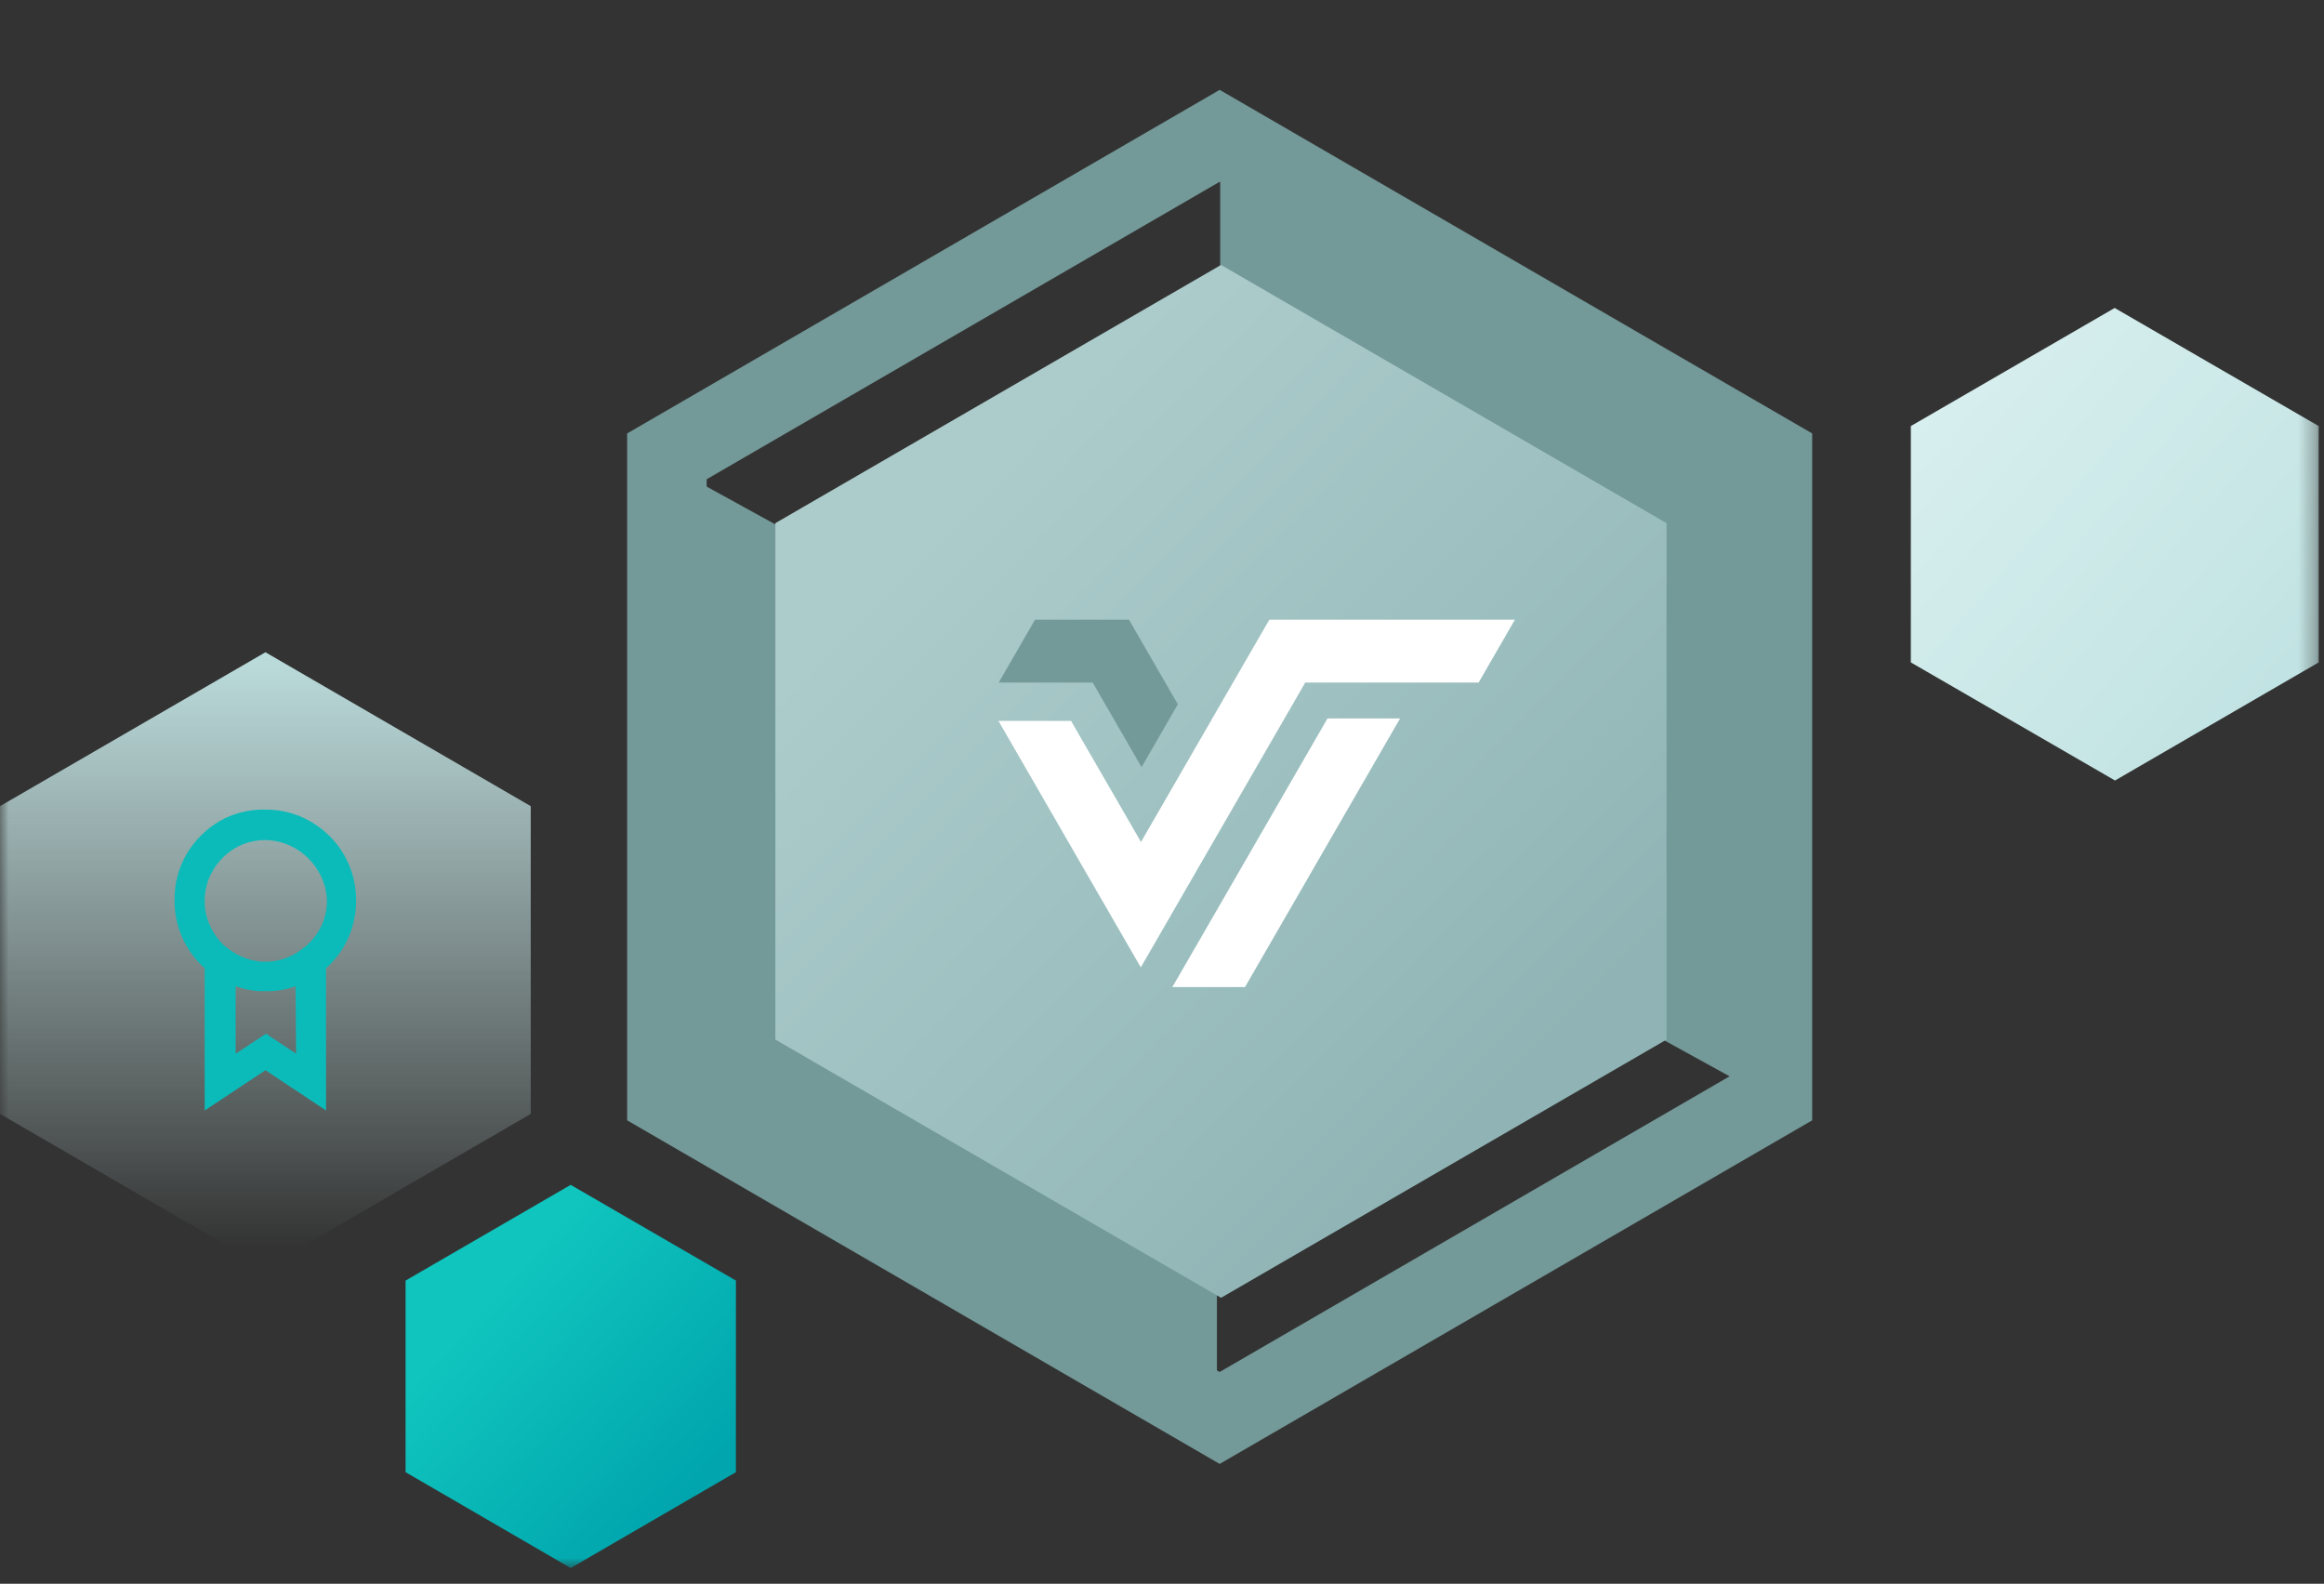 <svg width="135" height="92" viewBox="0 0 135 92" fill="none" xmlns="http://www.w3.org/2000/svg">
<rect x="0" y="0" width="135" height="92" fill="#333333" stroke="none"/>
<g clip-path="url(#clip0_1352_659)">
<mask id="mask0_1352_659" style="mask-type:luminance" maskUnits="userSpaceOnUse" x="0" y="0" width="135" height="92">
<path d="M134.68 0H0V91.09H134.68V0Z" fill="white"/>
</mask>
<g mask="url(#mask0_1352_659)">
<path d="M70.85 7.89L102.96 26.51V63.75L70.85 82.37L38.74 63.75V26.51L70.85 7.89Z" stroke="#739998" stroke-width="4.62"/>
<mask id="mask1_1352_659" style="mask-type:luminance" maskUnits="userSpaceOnUse" x="38" y="7" width="65" height="76">
<path d="M70.85 7.89L102.96 26.51V63.75L70.85 82.37L38.74 63.75V26.51L70.85 7.89Z" fill="white"/>
</mask>
<g mask="url(#mask1_1352_659)">
<path fill-rule="evenodd" clip-rule="evenodd" d="M70.69 90.8L24.18 87.58L20.18 16.78L70.69 44.58V90.8Z" fill="#739998"/>
<path fill-rule="evenodd" clip-rule="evenodd" d="M70.88 0L117.4 3.26L121.4 74.05L70.88 46.23V0Z" fill="#739998"/>
</g>
<path fill-rule="evenodd" clip-rule="evenodd" d="M33.15 68.83L42.75 74.39V85.52L33.15 91.09L23.56 85.52V74.39L33.15 68.83Z" fill="url(#paint0_linear_1352_659)"/>
<path fill-rule="evenodd" clip-rule="evenodd" d="M122.84 17.89L134.69 24.75V38.48L122.86 45.34L111 38.48V24.75L122.84 17.89Z" fill="url(#paint1_linear_1352_659)"/>
<path fill-rule="evenodd" clip-rule="evenodd" d="M15.42 37.89L30.83 46.83V64.71L15.42 73.65L0 64.71V46.83L15.42 37.89Z" fill="url(#paint2_linear_1352_659)"/>
<path fill-rule="evenodd" clip-rule="evenodd" d="M70.93 15.39L96.81 30.39V60.39L70.93 75.39L45.04 60.39V30.39L70.93 15.39Z" fill="url(#paint3_linear_1352_659)"/>
<path d="M15.42 47.03C16.352 47.021 17.268 47.266 18.07 47.74C18.864 48.204 19.526 48.866 19.99 49.66C20.404 50.391 20.642 51.208 20.683 52.047C20.725 52.885 20.57 53.722 20.23 54.49C19.928 55.161 19.488 55.76 18.94 56.25V64.51L15.42 62.17L11.89 64.51V56.25C11.327 55.749 10.88 55.132 10.578 54.441C10.276 53.751 10.126 53.004 10.14 52.25C10.132 51.323 10.374 50.411 10.84 49.61C11.311 48.818 11.975 48.157 12.77 47.69C13.577 47.233 14.493 47.005 15.42 47.03ZM17.17 57.29C16.695 57.464 16.195 57.562 15.69 57.58H15.1C14.618 57.555 14.143 57.457 13.69 57.29V61.21L15.45 60.05L17.2 61.21L17.17 57.29ZM15.42 48.8C14.799 48.797 14.188 48.959 13.65 49.27C13.116 49.591 12.672 50.041 12.36 50.58C12.05 51.111 11.888 51.715 11.89 52.33C11.886 52.827 11.991 53.319 12.2 53.77C12.398 54.218 12.688 54.62 13.05 54.95L13.3 55.14C13.841 55.549 14.485 55.798 15.16 55.86H15.63C16.322 55.819 16.985 55.568 17.53 55.14L17.78 54.95C18.163 54.614 18.473 54.202 18.69 53.74C18.891 53.287 18.993 52.796 18.99 52.3C18.972 51.691 18.792 51.097 18.47 50.58C18.154 50.052 17.71 49.612 17.18 49.3C16.648 48.98 16.041 48.807 15.42 48.8Z" fill="#0BBBB9"/>
<path d="M88 36L85.891 39.652H75.818L75.811 39.668L71.757 46.689L71.65 46.873L69.648 50.341L68.377 52.545L66.268 56.196L64.17 52.564L62.93 50.421V50.42L60.823 46.766L58 41.877H62.218L62.93 43.114L65.041 46.766L66.279 48.911L67.55 46.711L69.659 43.057L70.341 41.877H70.362V41.837L71.625 39.652L73.648 36.15L73.736 36H88Z" fill="white"/>
<path d="M68.421 40.913L67.864 41.877L66.312 44.564L64.761 41.877L64.203 40.913L63.691 40.025L63.477 39.652H58.014L60.123 36H65.584L66.312 37.261L67.693 39.652L67.907 40.025L68.421 40.913Z" fill="#739998"/>
<path d="M81.331 41.734L72.321 57.341H68.101L69.44 55.02H69.442L69.623 54.707L77.114 41.734H81.331Z" fill="white"/>
</g>
</g>
<defs>
<linearGradient id="paint0_linear_1352_659" x1="30.234" y1="73.517" x2="42.218" y2="84.423" gradientUnits="userSpaceOnUse">
<stop stop-color="#10C5BE"/>
<stop offset="1" stop-color="#00A5AD"/>
</linearGradient>
<linearGradient id="paint1_linear_1352_659" x1="109.562" y1="15.854" x2="136.18" y2="38.808" gradientUnits="userSpaceOnUse">
<stop stop-color="#DDF2F1"/>
<stop offset="1" stop-color="#C0E2E2"/>
</linearGradient>
<linearGradient id="paint2_linear_1352_659" x1="17.354" y1="72.446" x2="17.354" y2="36.686" gradientUnits="userSpaceOnUse">
<stop stop-color="#D9F4F4" stop-opacity="0"/>
<stop offset="1" stop-color="#C0E2E2"/>
</linearGradient>
<linearGradient id="paint3_linear_1352_659" x1="55.985" y1="28.81" x2="89.304" y2="61.724" gradientUnits="userSpaceOnUse">
<stop stop-color="#ACCCCB"/>
<stop offset="1" stop-color="#90B4B5"/>
</linearGradient>
<clipPath id="clip0_1352_659">
<rect width="135" height="92" fill="white"/>
</clipPath>
</defs>
</svg>
